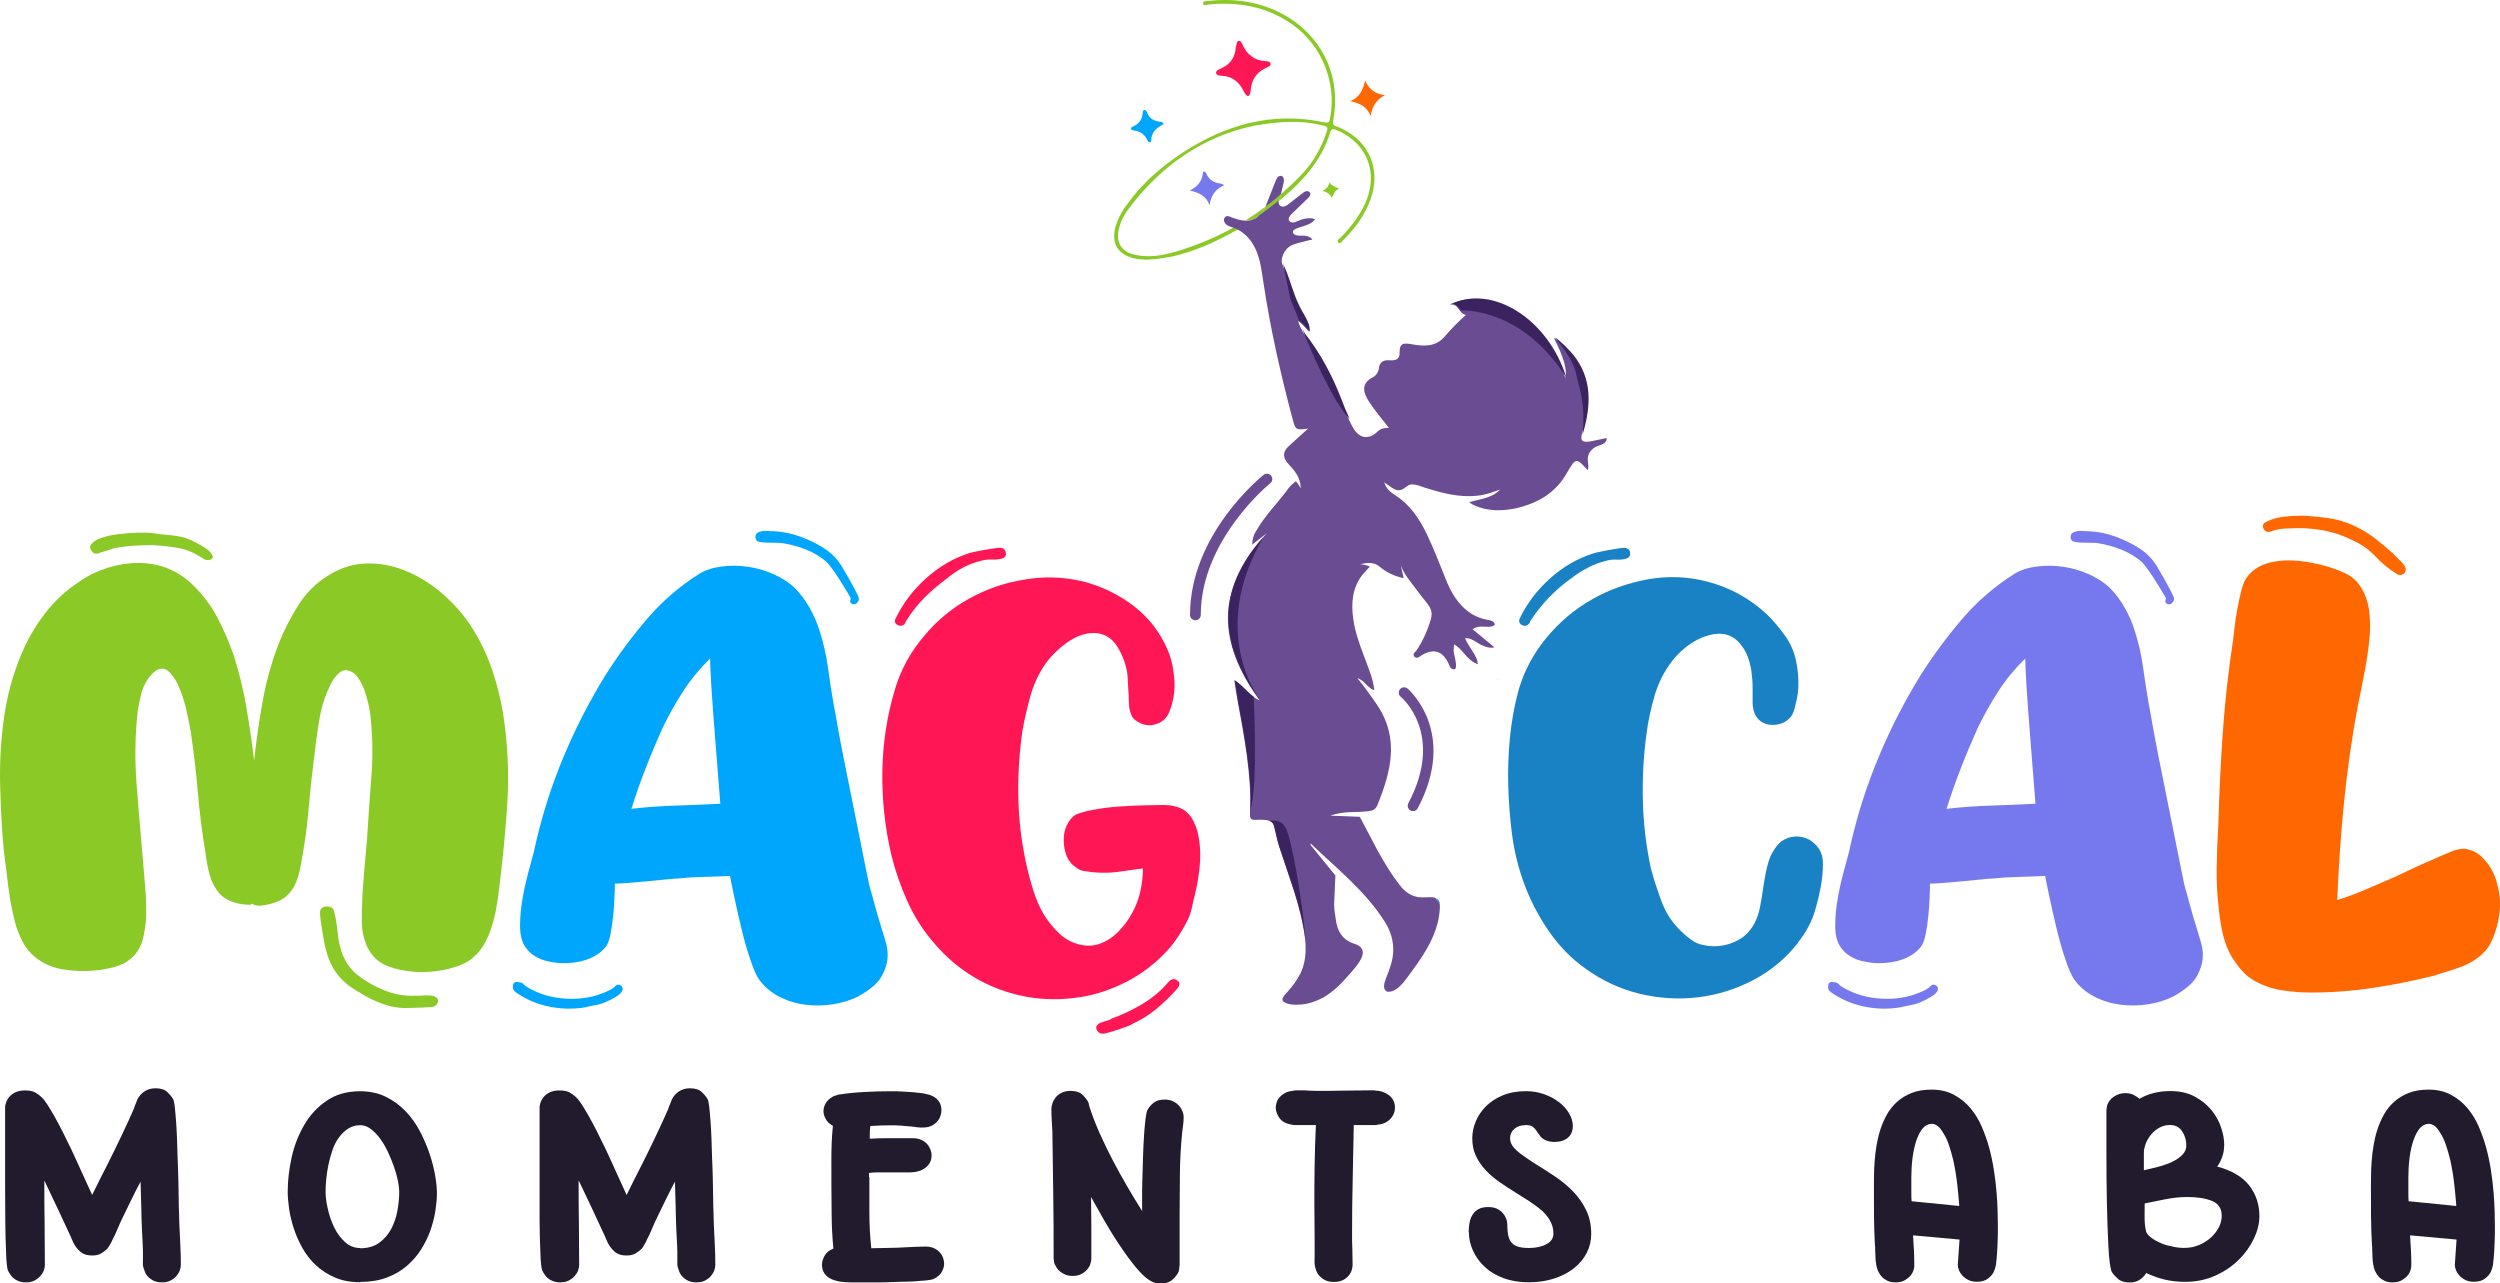 <?xml version="1.0" encoding="UTF-8"?>
<svg id="Layer_2" data-name="Layer 2" xmlns="http://www.w3.org/2000/svg" viewBox="0 0 279.11 143.29">
  <defs>
    <style>
      .cls-1 {
        fill: #221b2d;
      }

      .cls-2 {
        fill: #ff6700;
      }

      .cls-3 {
        fill: #6a4c93;
      }

      .cls-4 {
        fill: #3a235e;
      }

      .cls-5 {
        fill: #00a6fb;
      }

      .cls-6 {
        fill: #8ac926;
      }

      .cls-7 {
        fill: #008cf5;
      }

      .cls-8 {
        fill: #7678ed;
      }

      .cls-9 {
        fill: #1982c4;
      }

      .cls-10 {
        fill: #ff1654;
      }
    </style>
  </defs>
  <g id="Layer_1-2" data-name="Layer 1">
    <path class="cls-1" d="M4.95,131.84c0,1.57,0,3.14.03,4.71.02,1.57.03,3.14.03,4.71,0,.17-.04.36-.12.58s-.21.43-.38.62-.38.36-.65.5-.59.21-.96.21c-.31,0-.59-.05-.82-.14s-.42-.2-.57-.33-.27-.27-.37-.42c-.1-.15-.18-.29-.24-.42-.06-.11-.1-.34-.14-.69s-.07-.78-.08-1.29c-.02-.51-.04-1.07-.06-1.68-.02-.61-.03-1.22-.03-1.83,0-.65,0-1.28-.01-1.91s-.01-1.21-.01-1.75v-9.06c0-.2.05-.42.14-.65s.23-.44.4-.62.4-.34.68-.46c.28-.12.61-.18,1-.18.48,0,.85.07,1.12.22.27.15.51.32.73.53.18.17.4.44.65.83s.52.84.82,1.37c.29.53.6,1.1.91,1.72.31.62.62,1.24.92,1.87.44.94.87,1.87,1.27,2.77s.77,1.69,1.08,2.36c.55-1.13,1.11-2.25,1.68-3.35.56-1.11,1.11-2.24,1.65-3.38.22-.48.44-.96.67-1.43.22-.47.43-.95.64-1.43.04-.11.08-.23.12-.35s.1-.25.15-.37c.15-.48.42-.87.8-1.16.39-.3.84-.44,1.36-.44.59,0,1.03.14,1.33.43s.51.55.64.79c.07.13.13.41.18.83.05.42.09.94.14,1.54.05.6.08,1.27.11,2s.05,1.47.07,2.23c.04.78.06,1.54.08,2.3.02.76.03,1.46.04,2.12,0,.66.02,1.23.04,1.73s.03.87.03,1.11c.04.78.07,1.56.11,2.34s.06,1.57.06,2.34c0,.17-.04.36-.12.58s-.21.43-.37.62-.38.36-.65.5-.59.21-.96.21-.68-.06-.93-.18-.46-.27-.62-.44c-.17-.17-.29-.36-.37-.57-.08-.2-.14-.38-.18-.53-.04-.17-.05-.34-.04-.51s.01-.36.01-.54c0-.5,0-1-.03-1.51-.02-.51-.05-1.01-.08-1.51-.04-.92-.07-1.84-.08-2.74-.02-.91-.05-1.81-.08-2.72-.37.7-.73,1.41-1.08,2.13s-.7,1.44-1.05,2.16c-.07.15-.18.37-.3.68-.13.3-.27.62-.42.96-.09.17-.17.32-.24.47s-.13.3-.21.44c-.07.13-.14.25-.21.36-.06.11-.13.21-.21.3-.17.17-.38.33-.65.5s-.61.25-1.04.25c-.54,0-.97-.13-1.29-.4s-.6-.62-.82-1.07c-.04-.09-.08-.18-.12-.28-.05-.09-.09-.18-.12-.28-.48-1.05-.97-2.11-1.47-3.16s-1-2.11-1.5-3.16v.02Z"/>
    <path class="cls-1" d="M40.21,143.15c-1.07,0-2.01-.17-2.83-.53-.81-.35-1.52-.81-2.12-1.37-.6-.56-1.1-1.21-1.51-1.94-.41-.73-.73-1.47-.97-2.22s-.41-1.47-.51-2.18-.15-1.32-.15-1.86c0-1.24.15-2.52.44-3.84.29-1.32.77-2.53,1.41-3.63s1.48-2,2.51-2.7,2.27-1.05,3.73-1.05c1.07,0,2.03.21,2.87.62.84.42,1.58.96,2.22,1.63s1.17,1.43,1.61,2.27c.43.84.79,1.68,1.07,2.52.28.84.48,1.65.61,2.41.13.77.19,1.42.19,1.95,0,.57-.06,1.22-.17,1.94s-.3,1.45-.55,2.18c-.26.73-.61,1.44-1.04,2.13s-.97,1.31-1.61,1.86-1.39.98-2.25,1.3-1.84.48-2.95.48v.03ZM40.21,139.36c.85,0,1.55-.2,2.11-.6.55-.4,1-.9,1.33-1.51s.57-1.29.71-2.04.21-1.46.21-2.15c0-.33-.05-.75-.15-1.25s-.25-1.02-.44-1.57c-.19-.54-.42-1.09-.68-1.65-.26-.55-.55-1.05-.87-1.48-.32-.43-.67-.79-1.04-1.07-.37-.28-.76-.42-1.16-.42-.52,0-.97.13-1.37.39s-.74.6-1.04,1.01-.54.89-.72,1.43-.33,1.08-.44,1.62-.19,1.08-.24,1.61-.07.98-.07,1.37c0,.54.08,1.16.24,1.88s.39,1.41.71,2.07c.31.66.72,1.21,1.21,1.66s1.07.68,1.73.68l-.03.02Z"/>
    <path class="cls-1" d="M64.6,131.84c0,1.57,0,3.14.03,4.71.02,1.57.03,3.14.03,4.71,0,.17-.04.36-.12.58s-.21.43-.38.62-.38.36-.65.5-.59.21-.96.21c-.31,0-.59-.05-.82-.14-.23-.09-.42-.2-.57-.33-.15-.13-.27-.27-.37-.42-.1-.15-.18-.29-.24-.42-.06-.11-.1-.34-.14-.69s-.07-.78-.08-1.29c-.02-.51-.04-1.07-.06-1.68-.02-.61-.03-1.22-.03-1.83,0-.65,0-1.28,0-1.91s0-1.21,0-1.75v-9.06c0-.2.05-.42.14-.65s.23-.44.4-.62.4-.34.68-.46c.28-.12.61-.18,1-.18.48,0,.85.07,1.12.22.27.15.51.32.73.53.18.17.4.44.65.83s.52.84.82,1.37c.29.53.6,1.1.91,1.72s.62,1.24.92,1.87c.44.94.87,1.87,1.27,2.77s.77,1.69,1.08,2.36c.55-1.13,1.11-2.25,1.68-3.35.56-1.11,1.11-2.24,1.65-3.38.22-.48.44-.96.67-1.43.22-.47.43-.95.64-1.43.04-.11.08-.23.12-.35s.1-.25.15-.37c.15-.48.42-.87.8-1.16.39-.3.84-.44,1.36-.44.59,0,1.03.14,1.33.43s.51.55.64.79c.07.13.13.41.18.83.05.42.09.94.14,1.54.05.6.08,1.27.11,2s.05,1.47.07,2.23c.04.78.06,1.54.08,2.3.02.76.03,1.46.04,2.12,0,.66.02,1.23.04,1.73s.03.87.03,1.11c.04.78.07,1.56.11,2.34s.06,1.57.06,2.34c0,.17-.04.36-.12.58s-.21.43-.37.62-.38.36-.65.5-.59.21-.96.21-.68-.06-.93-.18-.46-.27-.62-.44c-.17-.17-.29-.36-.37-.57-.08-.2-.14-.38-.18-.53-.04-.17-.05-.34-.04-.51s0-.36,0-.54c0-.5,0-1-.03-1.51-.02-.51-.05-1.01-.08-1.51-.04-.92-.07-1.84-.08-2.74-.02-.91-.05-1.81-.08-2.72-.37.7-.73,1.41-1.08,2.13s-.7,1.44-1.05,2.16c-.07.15-.18.37-.3.68-.13.3-.27.62-.42.96-.09.17-.17.32-.24.47s-.13.3-.21.44c-.07.13-.14.25-.21.36-.06.11-.13.21-.21.3-.17.17-.38.33-.65.5s-.61.25-1.04.25c-.54,0-.97-.13-1.29-.4s-.6-.62-.82-1.07c-.04-.09-.08-.18-.12-.28-.05-.09-.09-.18-.12-.28-.48-1.05-.97-2.11-1.47-3.16s-1-2.11-1.5-3.16v.02Z"/>
    <path class="cls-1" d="M97.06,131.4c0,1.29,0,2.62,0,3.98,0,1.36.08,2.68.21,3.98.65-.02,1.29-.03,1.94-.04.65,0,1.29-.03,1.94-.07.37-.02.73-.04,1.08-.05.35-.02.71-.03,1.08-.03.39,0,.72.07.98.19.27.13.49.29.65.49.17.19.29.4.36.62s.11.43.11.61c0,.3-.09.6-.26.91-.18.31-.47.57-.87.78-.07.04-.14.06-.21.07-.07,0-.12.02-.15.04-.06.02-.12.03-.18.03s-.14,0-.24.03c-.13.02-.28.03-.44.04-.17,0-.35.02-.55.04-.39.04-.82.06-1.29.07-.47,0-.96.02-1.46.04s-.99.03-1.47.04c-.48,0-.93,0-1.36,0h-1.86c-.37,0-.75-.02-1.14-.07s-.74-.14-1.07-.28-.59-.34-.79-.61-.3-.61-.3-1.04c0-.29.1-.62.29-.97s.52-.62.98-.8c-.11-1.24-.18-2.47-.19-3.7-.02-1.23-.03-2.45-.03-3.67v-2.3c0-.68,0-1.36.03-2.02s.06-1.34.14-2.02c-.37-.2-.64-.46-.8-.76-.17-.3-.25-.6-.25-.87,0-.31.08-.61.25-.9s.43-.53.8-.73c.09-.06.19-.1.3-.12.11-.03.21-.06.3-.1.98-.15,1.95-.25,2.92-.3.97-.06,1.95-.08,2.95-.08.42,0,.84,0,1.25.03.41.02.82.05,1.25.08.2.02.39.04.57.06.17.02.35.04.51.06.17.04.34.07.51.11s.35.09.51.17c.7.33,1.05.88,1.05,1.63,0,.19-.04.39-.11.61s-.19.43-.36.62-.38.36-.65.49c-.27.13-.6.19-.98.19-.2,0-.41,0-.61-.03-.2-.02-.41-.05-.61-.08-.39-.04-.78-.07-1.17-.1s-.79-.04-1.19-.04c-.74,0-1.49.03-2.25.08-.04.24-.06.48-.07.71,0,.23,0,.47,0,.71.61-.04,1.22-.06,1.83-.06h2.97c.37,0,.69.07.96.19s.49.29.65.48c.17.19.29.4.37.62s.12.43.12.61c0,.57-.22,1.04-.67,1.39-.44.35-1.06.53-1.86.53h-3.53c-.31,0-.62.02-.93.06v.47l.04-.03Z"/>
    <path class="cls-1" d="M121.81,133.67c.02,1.15.03,2.29.03,3.42v3.45c0,.17-.04.36-.11.58s-.19.43-.36.62-.38.36-.65.5c-.27.14-.6.21-.98.21-.3,0-.55-.05-.78-.14-.22-.09-.42-.2-.58-.33-.17-.13-.3-.27-.4-.43-.1-.16-.18-.3-.24-.43-.04-.09-.06-.19-.07-.29,0-.1-.02-.2-.04-.29,0-2.38,0-4.75-.04-7.11s-.06-4.73-.1-7.11c-.02-.42-.04-.85-.07-1.26-.03-.42-.04-.84-.04-1.26,0-.17.04-.36.11-.6.07-.23.19-.45.36-.67.17-.21.39-.39.67-.53s.61-.21,1-.21c.59,0,1.04.14,1.33.43.3.29.51.56.64.82.06.11.08.21.08.3.02.02.03.06.03.11.31,1,.7,2,1.15,3.02s.94,2.02,1.46,3.02,1.06,1.98,1.62,2.94,1.12,1.88,1.68,2.77v-1.43c0-.64,0-1.35.03-2.13.02-.79.04-1.6.07-2.45.03-.85.06-1.64.11-2.37s.1-1.36.17-1.9c.07-.54.14-.88.24-1.03.13-.26.35-.51.65-.76.3-.25.72-.37,1.26-.37.37,0,.69.07.96.21s.49.3.65.5c.17.19.29.4.38.62.08.22.12.42.12.58,0,.31-.02.62-.06.91-.04.3-.07.59-.11.89-.15,1.5-.23,2.98-.25,4.46-.02,1.48-.03,2.97-.03,4.46,0,.92,0,1.84,0,2.76,0,.91,0,1.83,0,2.76v.24c0,.08,0,.17-.03.26,0,.2-.03.39-.08.55-.11.28-.33.57-.65.87-.32.31-.78.46-1.37.46-.42,0-.78-.08-1.05-.25-.28-.17-.49-.31-.64-.44-.48-.42-.99-.98-1.52-1.68-.54-.69-1.07-1.45-1.61-2.27s-1.05-1.67-1.55-2.54-.96-1.69-1.39-2.47l-.02.03Z"/>
    <path class="cls-1" d="M146.89,125.61c-.31,0-.62,0-.93,0-.3,0-.61,0-.93,0-.15,0-.29,0-.44,0-.15,0-.3-.03-.47-.07-.61-.11-1.04-.36-1.3-.75s-.39-.76-.39-1.11c0-.18.03-.38.1-.6.06-.21.18-.41.33-.58.16-.17.35-.33.58-.46s.51-.21.85-.25c.15-.04.3-.06.46-.06h.46c.31,0,.61,0,.9.03.29.02.59.03.9.03,1.02,0,2.03,0,3.05-.03,1.02-.02,2.03-.03,3.05-.03h.22c.07,0,.15,0,.22.03.55,0,1.06.17,1.51.51s.68.81.68,1.4c0,.18-.03.38-.1.58s-.18.4-.33.58-.35.34-.58.47c-.23.13-.51.21-.84.25-.15.04-.29.06-.42.06h-.42c-.26,0-.5,0-.73,0-.23,0-.47,0-.71,0h-.47c-.04,2.01-.08,4.03-.12,6.04-.05,2.01-.07,4.04-.07,6.07,0,.59,0,1.17.03,1.75.02.57.03,1.16.03,1.75,0,.18-.04.39-.11.61s-.19.43-.36.62c-.17.19-.38.36-.65.48-.27.13-.59.19-.96.19-.39,0-.71-.06-.97-.19s-.47-.29-.64-.47-.29-.38-.37-.6c-.08-.21-.13-.39-.15-.54-.04-.2-.05-.41-.04-.61,0-.2.01-.41.01-.61v-1.77l-.03-3.8c0-1.5,0-2.98.03-4.46s.06-2.97.14-4.46h-.02Z"/>
    <path class="cls-1" d="M163.97,137.53c0-.37.03-.72.1-1.05.06-.33.18-.63.35-.89s.39-.46.67-.61.64-.22,1.08-.22c.37,0,.69.07.96.19.27.13.49.29.65.49.17.19.29.4.38.62.08.22.12.42.12.58,0,.44.03.83.08,1.17.06.33.17.61.33.84.17.23.41.4.72.51s.74.17,1.28.17c.78,0,1.43-.14,1.95-.42.53-.28.79-.67.79-1.19,0-.42-.08-.81-.24-1.16s-.36-.67-.61-.96c-.25-.29-.54-.55-.86-.79-.32-.24-.64-.47-.96-.69-.26-.17-.53-.33-.8-.5-.28-.17-.55-.34-.83-.53-.57-.35-1.14-.72-1.7-1.11s-1.07-.82-1.52-1.29c-.45-.47-.82-1-1.11-1.59-.29-.59-.43-1.26-.43-2.02,0-.63.13-1.26.39-1.88.26-.63.64-1.19,1.14-1.69s1.12-.91,1.87-1.22,1.62-.47,2.62-.47c.68,0,1.34.11,1.97.33s1.18.51,1.66.87.86.78,1.15,1.26.43.97.43,1.47c0,.2-.04.41-.11.62-.07.21-.19.4-.36.57-.17.17-.38.3-.65.4-.27.1-.59.15-.96.15-.33,0-.65-.06-.96-.19-.3-.13-.55-.34-.73-.64-.05-.06-.1-.11-.14-.17-.04-.05-.07-.12-.11-.19-.15-.22-.3-.39-.46-.51s-.41-.18-.76-.18c-.54,0-.97.14-1.29.42s-.48.63-.48,1.05c0,.31.1.61.3.89.2.28.52.57.94.89.2.15.42.3.65.46.23.16.48.32.73.49.76.46,1.52.95,2.29,1.46.77.51,1.46,1.07,2.07,1.69.61.62,1.11,1.32,1.5,2.11s.58,1.69.58,2.7c0,.76-.17,1.46-.51,2.12-.34.66-.82,1.22-1.43,1.71-.61.48-1.34.86-2.2,1.14-.86.28-1.81.42-2.84.42s-2-.16-2.83-.47-1.53-.73-2.09-1.26-1-1.13-1.3-1.8-.46-1.36-.46-2.06l-.02-.04Z"/>
    <path class="cls-1" d="M213.58,137.94c.04.55.07,1.11.1,1.68.03.56.04,1.13.04,1.7,0,.17-.04.36-.12.58s-.21.43-.39.61c-.18.18-.39.34-.65.47-.26.13-.57.19-.94.19s-.65-.06-.9-.18-.45-.26-.61-.43c-.16-.17-.28-.34-.37-.53-.09-.18-.16-.34-.19-.47-.11-.44-.17-.9-.17-1.36-.02-.2-.03-.42-.03-.64s0-.43-.03-.64c-.06-1.05-.09-2.11-.1-3.16,0-1.05-.01-2.11-.01-3.16,0-.37,0-.81.01-1.32,0-.51.03-1.05.07-1.62.04-.57.11-1.16.21-1.76.1-.6.24-1.2.43-1.79.18-.57.43-1.13.72-1.66.3-.54.67-1.01,1.14-1.43.46-.42,1.01-.75,1.64-1s1.37-.37,2.22-.37c.94,0,1.77.19,2.48.57.71.38,1.33.87,1.84,1.48.52.61.94,1.3,1.28,2.08.33.78.61,1.56.83,2.36.22.83.4,1.67.53,2.52s.23,1.66.29,2.44.11,1.49.12,2.13c.02.65.03,1.18.03,1.61,0,.63,0,1.25-.03,1.87-.02.62-.06,1.23-.11,1.84-.02.09-.03.2-.04.32,0,.12-.02.25-.04.37-.05.28-.14.54-.25.78-.13.26-.34.5-.64.73-.3.23-.71.35-1.25.35-.35,0-.66-.06-.92-.19s-.48-.29-.65-.47-.31-.38-.4-.6c-.09-.21-.14-.41-.14-.6v-.08l.19-2.77-5.18-.47v.02ZM218.74,134.62c-.04-.57-.11-1.33-.21-2.26s-.25-1.88-.46-2.84c-.15-.59-.3-1.14-.47-1.65s-.37-.95-.61-1.32c-.24-.42-.47-.71-.69-.86s-.43-.22-.61-.22c-.44,0-.83.22-1.16.67-.18.26-.34.55-.47.89-.13.33-.24.69-.33,1.08s-.16.78-.21,1.18-.08.78-.1,1.14c-.02.36-.03.69-.03,1v1.71c0,.33,0,.66.03.97l5.32.53v-.02Z"/>
    <path class="cls-1" d="M239.61,142.13c-.15.26-.37.5-.68.72s-.7.33-1.18.33c-.55,0-.98-.13-1.29-.4-.3-.27-.53-.52-.68-.76-.09-.18-.17-.53-.24-1.04-.06-.51-.12-1.11-.15-1.82-.04-.7-.07-1.48-.1-2.34s-.05-1.72-.07-2.59c-.02-.91-.03-1.8-.04-2.69s-.01-1.71-.01-2.48v-5.14c.02-.09.03-.18.04-.26,0-.08.02-.17.04-.26.15-.43.42-.76.8-1,.39-.24.79-.36,1.22-.36.35,0,.66.06.92.19s.48.28.67.44c1-.57,2.14-.86,3.44-.86,1.05,0,1.96.2,2.72.61s1.38.91,1.87,1.51c.49.6.85,1.25,1.08,1.94.23.69.35,1.33.35,1.93,0,.89-.26,1.7-.78,2.44,1.64.44,2.84,1.16,3.59,2.13.75.98,1.12,2.12,1.12,3.41,0,.79-.2,1.63-.61,2.49-.41.87-.97,1.66-1.7,2.38s-1.6,1.31-2.62,1.77-2.14.69-3.38.69c-.81,0-1.58-.09-2.29-.26-.71-.17-1.39-.42-2.04-.73h0ZM239.36,130.65c.17-.04.34-.08.51-.12.18-.05.35-.09.51-.12.31-.07.68-.17,1.11-.3.42-.13.83-.29,1.22-.5.39-.2.72-.45.98-.73.27-.29.4-.61.4-.98,0-.59-.15-1.12-.46-1.59-.3-.47-.76-.71-1.37-.71-.42,0-.81.1-1.16.29-.35.19-.66.44-.92.75s-.46.64-.61,1.01-.22.74-.22,1.11v1.91-.02ZM239.44,134.37c0,.5,0,1.01-.01,1.52,0,.52.04,1.03.15,1.52.04.19.14.37.32.54s.4.34.67.5c.27.16.56.29.87.42.31.12.63.21.94.26.26.07.51.12.76.15s.5.04.76.04c.57,0,1.11-.11,1.61-.32s.94-.49,1.32-.83.67-.73.89-1.15.32-.86.32-1.3c0-.79-.36-1.34-1.07-1.64-.71-.29-1.63-.44-2.76-.44-.43,0-.86.02-1.29.07-.43.05-.87.12-1.32.21-.37.07-.73.15-1.08.22-.35.07-.71.15-1.08.22h0Z"/>
    <path class="cls-1" d="M269.07,137.94c.04.55.07,1.11.1,1.68.03.56.04,1.13.04,1.7,0,.17-.04.36-.12.58s-.21.43-.39.61c-.18.18-.39.34-.65.47-.26.13-.57.19-.94.19s-.65-.06-.9-.18-.45-.26-.61-.43c-.16-.17-.28-.34-.37-.53-.09-.18-.16-.34-.19-.47-.11-.44-.17-.9-.17-1.36-.02-.2-.03-.42-.03-.64s0-.43-.03-.64c-.06-1.05-.09-2.11-.1-3.16,0-1.05-.01-2.11-.01-3.16,0-.37,0-.81.01-1.32,0-.51.03-1.05.07-1.62.04-.57.11-1.16.21-1.76.1-.6.24-1.2.43-1.79.18-.57.43-1.13.72-1.66.3-.54.67-1.01,1.14-1.43.46-.42,1.01-.75,1.64-1s1.37-.37,2.22-.37c.94,0,1.77.19,2.48.57.71.38,1.33.87,1.84,1.48.52.61.94,1.3,1.28,2.08.33.78.61,1.56.83,2.36.22.83.4,1.67.53,2.52s.23,1.66.29,2.44.11,1.49.12,2.13c.02.65.03,1.18.03,1.61,0,.63,0,1.25-.03,1.87-.02.62-.06,1.23-.11,1.84-.02.09-.03.2-.04.32,0,.12-.02.25-.04.37-.05.28-.14.54-.25.78-.13.26-.34.5-.64.73-.3.23-.71.35-1.25.35-.35,0-.66-.06-.92-.19s-.48-.29-.65-.47-.31-.38-.4-.6c-.09-.21-.14-.41-.14-.6v-.08l.19-2.77-5.18-.47v.02ZM274.23,134.62c-.04-.57-.11-1.33-.21-2.26s-.25-1.88-.46-2.84c-.15-.59-.3-1.14-.47-1.65s-.37-.95-.61-1.32c-.24-.42-.47-.71-.69-.86s-.43-.22-.61-.22c-.44,0-.83.22-1.16.67-.18.26-.34.55-.47.89-.13.33-.24.69-.33,1.08s-.16.78-.21,1.18-.08.78-.1,1.14c-.02.36-.03.69-.03,1v1.71c0,.33,0,.66.03.97l5.32.53v-.02Z"/>
    <path d="M160.27,100.29h0c.07.03.13.06.19.1-.05-.04-.12-.07-.19-.1Z"/>
    <path class="cls-7" d="M160.46,100.38s-.12-.07-.19-.1c.15.22.31.43.49.63-.04-.25-.14-.42-.3-.54h0Z"/>
    <path d="M167.29,75.87s-.12.02-.2.03h-.01c.06-.01.14-.02.22-.04h0Z"/>
    <path class="cls-6" d="M139.94,24.51c.25-.17.51-.34.76-.52.09-.09.16-.19.23-.3.13-.19.23-.38.32-.59-.71.53-1.43,1.03-2.18,1.5.3.02.59,0,.87-.09Z"/>
    <path class="cls-6" d="M125.8,22.84c-.52.72-.96,1.49-1.22,2.34-.61,1.99.24,3.35,2.28,3.71,1.14.2,2.25.06,3.91-.23,2.53-.57,5.03-1.65,7.46-3.08-.12-.06-.24-.11-.37-.16-.04-.01-.07-.02-.11-.04-2.04,1.14-4.22,2.05-6.54,2.73-1.52.44-3.09.7-4.68.29-1.33-.35-1.92-1.32-1.65-2.67.16-.81.5-1.56.98-2.22,3.75-5.14,8.73-8.37,14.22-9.49,2.96-.5,5.17-.58,7.39-.07.82.19.84.22.55,1.03-.58,1.65-1.43,3.14-2.62,4.41-.76.82-1.57,1.57-2.39,2.28-.04.16-.07.32-.11.48-.02.07-.03.15-.04.22,1.84-1.49,3.49-3.16,4.66-5.26.41-.73.73-1.51.98-2.31.13-.41.31-.46.69-.29,3.65,1.53,4.88,5.16,2.96,8.73-.66,1.23-1.51,2.32-2.49,3.3-.15.15-.47.3-.25.53.23.23.39-.1.53-.24,1.35-1.34,2.47-2.83,3.1-4.65,1.14-3.22-.15-6.35-3.21-7.8-.21-.1-.41-.21-.62-.27-.35-.1-.44-.27-.37-.65,1.23-6.45-2.87-11.75-8.94-13.12-1.65-.37-3.31-.43-4.98-.23-.22.02-.63-.04-.6.27.04.36.41.15.62.12,3.36-.32,6.52.24,9.34,2.23,3.31,2.32,5.01,6.59,4.2,10.53-.08.4-.19.49-.62.4-5.77-1.23-11,.23-15.84,3.39-2.39,1.57-4.54,3.44-6.22,5.81v-.02Z"/>
    <path class="cls-6" d="M143,21.67c-.19.17-.38.34-.57.5-.19.17-.39.33-.6.48h0c-.19.16-.39.3-.58.45-.09.2-.19.4-.32.59-.07.11-.15.2-.23.3.29-.2.57-.4.85-.61.32-.23.63-.47.94-.71.08-.07.17-.13.25-.2.04-.03.08-.06.12-.1,0-.08.02-.15.04-.22.04-.16.07-.32.11-.48h0Z"/>
    <path class="cls-10" d="M138.91,10.26c.09.18.17.44.48.46.04-.06.11-.12.14-.2.04-.1.08-.22.09-.33.07-1.26.66-2.16,1.83-2.66.17-.07.43-.17.4-.4-.03-.29-.34-.29-.54-.3-1.28-.07-2.1-.75-2.62-1.89-.07-.16-.15-.43-.42-.37-.25.06-.18.33-.25.51-.02.06-.04.13-.05.2-.08,1.14-.63,1.93-1.69,2.38-.21.09-.54.22-.51.48.04.32.42.3.66.32,1.21.07,1.96.75,2.46,1.8h.02Z"/>
    <path class="cls-2" d="M153.03,12.97c.15-1.1.63-1.85,1.6-2.35-1.08-.11-1.77-.64-2.23-1.62-.21,1.03-.61,1.86-1.65,2.3,1.05.2,1.87.6,2.29,1.68h-.01Z"/>
    <path class="cls-5" d="M126.56,14.57c.74.05,1.24.44,1.55,1.1.04.09.14.2.23.22.13.03.19-.11.19-.22,0-.93.62-1.43,1.4-1.81-.15-.26-.29-.26-.42-.27-.67-.08-1.19-.35-1.45-1.02-.05-.13-.12-.33-.32-.28-.15.04-.17.21-.17.34-.04.73-.43,1.2-1.07,1.5-.12.05-.28.12-.21.29.03.08.18.14.28.15h0Z"/>
    <path class="cls-6" d="M148.44,20.35c-.11.43-.34.73-.8.97.5.12.83.31,1.06.77.21-.42.3-.84.83-1.03-.49-.18-.86-.32-1.1-.71h.01Z"/>
    <path class="cls-8" d="M134.68,19.38c-.09-.2-.35-.39-.39-.05-.11.92-.58,1.53-1.47,1.93,1,.24,1.84.58,2.22,1.65.15-1.05.63-1.8,1.64-2.23-.21-.11-.29-.18-.37-.18-.75-.07-1.31-.4-1.63-1.11h0Z"/>
    <path d="M145.05,35.83s0,.02.02.04h0l-.02-.03v-.07s0,.02.02.05h-.01Z"/>
    <path class="cls-3" d="M141.84,22.66c.2-.15.4-.31.6-.48.19-.16.38-.34.57-.5.09-.4.18-.8.28-1.2.03-.16.07-.32.05-.47,0-.04-.02-.07-.03-.1-.04-.12-.12-.23-.25-.27h-.04c-.13-.03-.28.05-.38.15-.08.08-.13.19-.17.29h0s-.04.07-.05.11c-.07.19-.15.38-.22.56-.23.59-.46,1.18-.7,1.76-.08.2-.15.4-.24.59.19-.15.39-.29.58-.44h0Z"/>
    <path class="cls-3" d="M179.44,48.87c-.06.01-.07.24-.09.28-.15.5-.9.55-1.27.78-.28.17-.51.39-.66.68-.13.25-.18.53-.15.81.02.28.09.58.05.87-.01.02-.05.19-.07.19-.19-.2-.38-.41-.58-.61-.18-.17-.39-.41-.65-.4-.18,0-.31.15-.42.27-.25.33-.46.68-.66,1.05-.21.37-.44.71-.7,1.05-.46.57-1.01,1.08-1.61,1.5-.61.41-1.28.74-1.97.99-.88.33-1.79.54-2.72.61s-1.88,0-2.77-.3c-.33-.11-.69-.25-.98-.45-.06-.04-.1-.1-.16-.13.02,0,.1-.03.11-.03.05-.01.1-.03.15-.04.84-.22,1.73-.35,2.5-.79.2-.11.38-.25.55-.41.04-.02.1-.13.15-.14-.46.14-.89.33-1.35.45-.45.13-.92.22-1.39.26-.93.08-1.88.01-2.8-.16-.94-.17-1.87-.44-2.79-.73-.48-.15-.97-.37-1.47-.39-.21,0-.38.04-.54.16-.31.22-.67.54-1.07.49-.27-.02-.48-.15-.7-.29-.28-.19-.56-.39-.84-.59.18.68.68,1.08,1.17,1.4,1.68,1.06,2.74,2.63,3.57,4.35.86,1.79,1.55,3.66,2.31,5.5.65,1.52,1.65,2.96,3.18,3.69.27.13.55.22.84.31.28.08.58.1.85.19.24.07.39.21.44.45-.67.57-1.5-.15-2.49.51.87.71,1.59,1.33,2.46,2.04-.05-.04-.22.01-.27.02-.5.03-.99-.18-1.42-.41-.42-.23-.82-.58-1.32-.64-.02,0-.28,0-.3-.02.21.54.55,1,.85,1.48.16.24.31.5.42.77.05.12.09.24.12.37,0,.04.03.29.07.3-1.25-.4-1.64-1.64-2.68-2.22,0,0-.05.54-.05.59-.01.38.12.75.19,1.11.04.21.19.99-.09,1.09h-.05c-.16-.01-.31-.08-.42-.21-.08-.13-.12-.28-.19-.42-.67-1.44-1.67-1.75-3.02-.94-.19.12-.39.32-.62.26-.18-.05-.32-.23-.26-.41.05-.17.23-.27.32-.41.42-.62.78-1.29,1.07-1.99.15-.34.27-.69.39-1.04.11-.35.24-.7.22-1.07-.02-.49-.3-.91-.61-1.28-.43-.51-.82-1.05-1.22-1.58-.38-.5-.78-.99-1.12-1.53-.2-.31-.37-.65-.49-.99l.32,1.42s-.64-.08-1.47-.49c-.34-.16-.71-.38-1.07-.67-.11-.09-.21-.17-.3-.24h-.01c-.51-.35-1.22-.37-2.02-.13.44-.04,1.1.24,1.1.24l-.82.9c-1.16,1.47-1.29,3.22-1.03,5,.19,1.4.68,2.72,1.17,4.04.41,1.14,1.05,2.55,1.18,3.87-.81-.27-1.08-1.09-1.9-1.36.78.97,1.62,2.12,2.26,3.08,2.46,3.71,1.47,7.44-.04,11.15-.25.62-.82.61-1.37.67-.59.06-1.19.04-1.83.08-.64.04-1.31.12-2.05.38l3.3.13,2.02,3.82c.73,1.31,1.5,2.6,2.42,3.78.74.97,1.62,1.5,2.89,1.39.17,0,.32-.02.45-.02.27,0,.48.02.65.08.15.22.31.43.49.64.04.25.03.59-.02,1.02-.19,1.73-.93,3.29-1.85,4.74h.01s-.01.02-.05.07c-.09.14-.29.43-.54.81-.17.25-.17.26-.02.02-.25.37-.57.81-.9,1.26h0c-.22.3-.44.59-.67.87-.15.18-.31.35-.47.49-.01,0-.02.03-.04.04-.04.02-.07.05-.1.08-.01,0-.03.02-.04.04-.12.08-.23.16-.36.22-.01,0-.02,0-.05.02-.01,0-.03.02-.05.04-.05.02-.12.04-.17.07h-.04c-.11.04-.22.06-.33.05h-.06s-.05,0-.07,0c-.03,0-.05-.02-.07-.04-.01,0-.02,0-.04,0-.04-.03-.09-.06-.12-.11-.12-.12-.16-.29-.16-.47,0-.3.13-.64.22-.88.41-1.01.78-1.99.81-3.09.02-1.13-.31-2.22-.91-3.17-2.17-3.46-5.34-5.94-8.32-8.8v.18l2.77,3.4-.11,2.54s-.01.1-.01.15l-.02.53v.07c0,.53.11,1.06.18,1.59.16,1.31.71,2.3,2.06,2.74,1.14.36,1.16,1.1.59,2-.44.69-1.01,1.28-1.55,1.89-.11.12-.22.25-.35.38-.17.19-.35.36-.54.53h0c-.07.07-.13.13-.21.19-.04.03-.07.07-.12.1-.07.06-.13.11-.2.17-.07.05-.13.09-.19.14-.05.04-.12.09-.18.14-.07.05-.16.11-.24.17-.05.03-.1.07-.14.1-.14.08-.27.17-.41.25h-.02c-.73.38-1.63.71-2.57.74-.58.04-1.22,0-1.67-.27-.24-.14-.26-.31-.16-.52.02,0,.03-.03.04-.06.12-.22.33-.42.5-.61h0c.54-.6,1.02-1.26,1.39-1.97.04-.09.09-.19.14-.3.49-1.16.54-2.42.4-3.66-.31-2.54-1.11-4.98-1.93-7.39-.32-.96-.64-1.91-.96-2.86-.27-.78-.38-1.6-.61-2.39-.08-.25-.25-.4-.47-.48-.14-.06-.29-.09-.45-.11-.81-.08-1.31.08-1.56-.09h0c-.15-.1-.19-.32-.16-.77,0-.1,0-.21,0-.32,0-.07,0-.08,0,0,.18-3.71-.7-8.41-1.36-11.95-.13-.71-.24-1.45-.4-2.47.32.23.58.45.81.66.48.44.81.84,1.31,1.19.21.15.44.28.71.41-.08-.11-.16-.22-.23-.33-2.16-3.04-3.31-5.98-3.31-8.89s1.24-5.98,3.9-8.97h0c.14-.15.28-.31.43-.47l-1.62,1.26c0-.54.2-1.09.2-1.09l.22-.41.02-.02c.98-1.74,2.41-3.11,3.56-4.69.04-.05.07-.09.1-.14.02-.01.03-.03.04-.04h0s.03-.04.04-.06c.33-.37.7-.62.7-.62.27.27.55.79.55.81-.04-1.33-.76-2.05-1.41-2.77-.6-.66-.64-1.3,0-1.9.71-.67,1.45-1.31,2.22-2.02-1.38.18-1.4.18-1.75-1.15-1.34-5.04-2.48-10.11-3.25-15.26-.22-1.42-.38-2.89-1.13-4.14-.42-.71-1.03-1.33-1.77-1.69-.12-.06-.24-.12-.37-.16-.04-.01-.07-.02-.11-.04-.2-.07-.39-.12-.58-.22-.21-.12-.39-.31-.43-.56-.04-.24.15-.51.39-.51.11,0,.21.05.31.08.44.2.9.33,1.38.41.08.01.16.02.25.02.3.02.6,0,.87-.1h0c.3-.1.54-.29.75-.52.28-.2.57-.4.85-.61.31-.23.62-.47.93-.71.08-.07.17-.13.25-.2.04-.03.08-.06.12-.09-.02.19,0,.38.11.51.13.16.37.18.56.13.19-.06.36-.19.51-.31.48-.38.96-.76,1.45-1.13.13-.11.28-.22.45-.25.17-.04.38.03.44.19.09.21-.08.43-.25.59-.61.58-1.2,1.16-1.8,1.74-.21.21-.44.5-.3.76.08.15.27.21.44.21s.33-.08.48-.15c.63-.27,1.34-.45,1.98-.22-.23.35-.63.55-1.01.68-.39.15-.81.23-1.17.41-.12.05-.24.13-.28.25-.04.13.03.27.14.35.1.08.24.11.37.13.3.04.61,0,.91.04.3.05.61.18.74.45-.04-.08-1.12.23-1.23.26-.65.16-1.25.28-1.7.83-.28.34-.47.78-.49,1.22,0,.11,0,.21.04.31v.05c.07.18.15.34.22.51.59,1.37.93,2.87,1.6,4.21.28.59.65,1.13.92,1.72.09.19.17.41.21.62.03.19.01.39.1.58-.4-.44-.79-.92-1.26-1.28,0,0,0,.02.02.05v.04c.05.21.16.48.29.74,0,.01,0,.02.02.04.14.29.3.55.41.7,1.67,2.16,2.95,4.55,3.94,7.1.3.8.62,1.59.99,2.37h0c.13.29.28.58.43.85.7,1.26,1.74,1.45,2.77.48.39-.38.69-.38,1.26-.42-.74-.96-1.54-1.88-2.2-2.89-.62-.97-1-2.01.4-2.75.38-.19.62-.56.68-.97.08-.75.51-.98,1.21-.93.59.05,1.14-.06,1.11-.84-.04-1.06.45-1.12,1.36-.95,1.3.24,2.69.31,3.65-.84.73-.85,1.51-1.65,2.39-2.43-.3-.05-.49-.24-.65-.45-.3-.38-.51-.84-1.16-.69,4.69-2.29,10.93,1.7,12.91,8.19.33-1.3-.74-3.4-1.28-4.49.54.27,1.72,1.52,2.04,1.91,2.14,2.64,2,5.62,1.14,8.64-.04.12-.08.27-.1.42h0c-.02.15-.02.3.05.42.1.19.34.21.53.21.37-.01.73-.1,1.09-.18.37-.08.73-.15,1.1-.23h.09Z"/>
    <path class="cls-4" d="M140.55,77.95l-.1-.1c-2.16-3.04-3.31-5.98-3.31-8.89s1.24-5.98,3.9-8.97c-6.16,10.49-.49,17.96-.49,17.96h0Z"/>
    <path class="cls-4" d="M174.87,42.16c-5.04-7.94-11.75-7.5-11.75-7.5-.3-.38-.51-.84-1.16-.69,4.69-2.29,10.93,1.7,12.91,8.19Z"/>
    <path class="cls-4" d="M146.29,37.05c-.4-.44-.79-.92-1.26-1.28l-.99-2.45-.79-3.91c.05.18.13.34.21.51.59,1.37.93,2.87,1.6,4.21.28.59.65,1.13.92,1.72.09.19.17.41.21.62.03.19.01.39.1.58h0Z"/>
    <path class="cls-4" d="M150.7,46.8c-2.06-2.17-4.47-7.96-5.34-10.16.14.29.3.55.41.7,1.67,2.16,2.95,4.55,3.94,7.1.3.8.62,1.59.99,2.37h0Z"/>
    <path class="cls-4" d="M176.77,48.23c-.04.12-.08.27-.1.42h0c.38-3.85-.38-5.21-.71-6.93-.32-1.67-2.25-3.9-2.37-4.04.54.27,1.72,1.52,2.04,1.91,2.14,2.64,2,5.62,1.14,8.64h0Z"/>
    <path class="cls-4" d="M139.61,90.35c.18-3.71-.7-8.41-1.36-11.95-.13-.71-.24-1.45-.4-2.47.32.23.58.45.81.66.48.44.81.84,1.31,1.19.09,1.97.41,10.16-.36,12.58h0Z"/>
    <path class="cls-4" d="M145.73,104.78c-.31-2.54-1.11-4.98-1.93-7.39-.32-.96-.64-1.91-.96-2.86-.27-.78-.38-1.6-.61-2.39-.08-.25-.25-.4-.47-.48,0,0,1.22-.38,1.82.84.61,1.21,1.88,8.25,2.15,12.3v-.02Z"/>
    <path class="cls-6" d="M52.79,106.95c-.52.43-1.21.77-2.07,1.04-.86.26-1.75.43-2.68.5s-1.85.04-2.75-.11c-.91-.14-1.67-.36-2.29-.64-1-.48-1.71-1.26-2.14-2.36-.29-.71-.44-1.48-.46-2.29s0-1.62.04-2.43c0-.24.02-.73.07-1.46.05-.74.11-1.51.18-2.32.07-.81.14-1.57.21-2.29.07-.71.11-1.19.11-1.43.14-2.24.3-4.44.46-6.61.17-2.17.13-4.37-.11-6.61-.05-.43-.13-.9-.25-1.43-.12-.52-.28-1.04-.46-1.54-.19-.5-.43-.95-.71-1.36-.29-.4-.64-.65-1.07-.75-.38-.1-.74.01-1.07.32s-.6.66-.79,1.04c-.62,1.19-1.05,2.44-1.29,3.75-.24,1.31-.43,2.63-.57,3.96-.29,2.19-.52,4.37-.71,6.54s-.5,4.32-.93,6.47c-.1.52-.25,1.05-.46,1.57-.21.53-.51.98-.89,1.36s-.79.64-1.21.79c-.33.14-.8.28-1.39.39-.6.12-1.04.08-1.32-.11-.05-.05-.11-.05-.18,0-.07.05-.13.07-.18.07-.62,0-1.23-.1-1.82-.29-.6-.19-1.11-.5-1.54-.93-.52-.62-.89-1.32-1.11-2.11-.21-.79-.37-1.58-.46-2.39-.38-2.29-.67-4.55-.86-6.79-.19-2.24-.45-4.5-.79-6.79-.14-.81-.31-1.63-.5-2.47-.19-.83-.45-1.65-.79-2.46-.24-.62-.58-1.18-1.04-1.68-.45-.5-.96-.58-1.54-.25-.43.33-.76.69-1,1.07-.33.52-.57,1.1-.71,1.71-.14.62-.26,1.24-.36,1.86-.29,2.71-.32,5.42-.11,8.11.21,2.69.44,5.39.68,8.11.1,1.14.19,2.3.29,3.46.1,1.17.12,2.35.07,3.54-.05.67-.16,1.36-.32,2.07-.17.71-.49,1.33-.96,1.86-.57.62-1.29,1.05-2.14,1.29-.86.24-1.69.38-2.5.43-1.1.1-2.22.05-3.36-.14s-2.14-.62-3-1.29c-.62-.48-1.12-1.08-1.5-1.82s-.67-1.49-.86-2.25c-.24-.95-.43-1.88-.57-2.79-.14-.9-.26-1.83-.36-2.79-.24-1.67-.41-3.3-.5-4.89-.1-1.59-.17-3.23-.21-4.89-.05-2.43.09-4.87.43-7.32.33-2.45.98-4.82,1.93-7.11.67-1.62,1.55-3.14,2.64-4.57,1.1-1.43,2.38-2.62,3.86-3.57.95-.67,2-1.18,3.14-1.54s2.29-.54,3.43-.54c2.43,0,4.5.86,6.21,2.57,1.1,1.1,1.99,2.31,2.68,3.64.69,1.33,1.27,2.69,1.75,4.07.62,1.95,1.1,3.91,1.43,5.86.33,1.95.62,3.93.86,5.93.24-2.24.56-4.46.96-6.68.4-2.22,1.01-4.37,1.82-6.47.57-1.43,1.29-2.82,2.14-4.18.86-1.36,1.93-2.44,3.21-3.25,1.38-.9,2.82-1.38,4.32-1.43s2.96.21,4.39.79c1.43.57,2.77,1.39,4.04,2.46,1.26,1.07,2.35,2.28,3.25,3.61,1.1,1.67,1.95,3.47,2.57,5.39.62,1.93,1.05,3.89,1.29,5.89.38,3,.46,6.03.25,9.07-.21,3.05-.51,6.1-.89,9.14-.1.81-.21,1.6-.36,2.36-.14.76-.36,1.55-.64,2.36-.19.53-.44,1.05-.75,1.57s-.7.98-1.18,1.36v.04ZM23.36,62.51c-.24.05-.44.01-.61-.11s-.35-.23-.54-.32c-.76-.48-1.58-.79-2.47-.93-.88-.14-1.77-.24-2.68-.29-.71,0-1.44.02-2.18.07s-1.46.14-2.18.29c-.1.05-.39.14-.89.29-.5.14-.8.24-.89.29-.33.05-.58-.07-.75-.36s-.13-.55.11-.79c.29-.29.71-.51,1.29-.68.57-.17,1.19-.29,1.86-.36s1.32-.12,1.96-.14,1.18-.01,1.61.04c.57.1,1.15.17,1.75.21.59.05,1.2.14,1.82.29.43.14.85.32,1.25.54.4.21.8.44,1.18.68.29.19.51.43.68.71.17.29.06.48-.32.57ZM48.44,112.38c-.19.05-.64.08-1.36.11-.71.02-1.19.04-1.43.04-.95.05-1.91-.09-2.86-.43-.95-.33-1.83-.76-2.64-1.29-1.05-.57-1.87-1.24-2.46-2-.6-.76-1.04-1.71-1.32-2.86-.05-.14-.11-.4-.18-.79-.07-.38-.14-.79-.21-1.21s-.13-.83-.18-1.21c-.05-.38-.07-.67-.07-.86,0-.43.24-.65.71-.68.48-.02.76.16.86.54.19.76.32,1.54.39,2.32.07.79.23,1.54.46,2.25.38,1.05.95,1.88,1.71,2.5.9.71,1.92,1.3,3.04,1.75s2.25.65,3.39.61c.24,0,.64,0,1.21-.04.57-.02.95.04,1.14.18.24.14.32.33.25.57s-.23.41-.46.5h0Z"/>
    <path class="cls-5" d="M65.41,112.45c-1.38.24-2.75.21-4.11-.07s-2.58-.81-3.68-1.57c-.29-.19-.41-.45-.36-.79.05-.33.26-.45.64-.36.24,0,.42.07.54.21s.27.26.46.36c1.05.62,2.19,1.01,3.43,1.18,1.24.17,2.43.13,3.57-.11.33-.05.83-.2,1.5-.46.67-.26,1.1-.51,1.29-.75.19-.19.39-.21.61-.07s.27.33.18.57c-.1.24-.35.48-.75.71-.41.24-.73.41-.96.5-.38.19-.77.32-1.18.39-.41.07-.8.16-1.18.25h0ZM95.85,111.23c-.86.43-1.81.73-2.86.89-1.05.17-2.1.18-3.14.04-1.05-.14-2.02-.45-2.93-.93-.9-.48-1.64-1.12-2.21-1.93-.29-.43-.61-1.17-.96-2.22-.36-1.05-.68-2.17-.96-3.36-.29-1.19-.55-2.35-.79-3.47-.24-1.12-.41-1.94-.5-2.46-.95.05-1.93.08-2.93.11-1,.02-1.98.08-2.93.18-.24,0-.69.04-1.36.11s-1.38.14-2.14.21-1.48.13-2.14.18c-.67.05-1.12.07-1.36.07,0,.33,0,.83-.04,1.5-.02.67-.07,1.36-.14,2.07-.07.71-.17,1.38-.29,2s-.28,1.07-.46,1.36c-.33.48-.79.87-1.36,1.18s-1.2.53-1.89.64c-.69.12-1.37.16-2.04.11s-1.29-.17-1.86-.36c-.38-.14-.73-.32-1.04-.54-.31-.21-.58-.49-.82-.82-.43-.57-.64-1.38-.64-2.43s.11-2.14.32-3.29c.21-1.14.48-2.26.79-3.36s.54-2,.68-2.71c.76-3.29,1.8-6.49,3.11-9.61,1.31-3.12,2.85-6.11,4.61-8.97,1.38-2.19,2.93-4.29,4.64-6.29s3.67-3.69,5.86-5.07c.71-.43,1.56-.7,2.54-.82s1.95-.11,2.93.04c.98.14,1.92.42,2.82.82.9.41,1.67.89,2.29,1.46.67.67,1.24,1.42,1.71,2.25.48.83.86,1.7,1.14,2.61.43,1.33.74,2.69.93,4.07.19,1.38.4,2.76.64,4.14.1.48.24,1.26.43,2.36.19,1.1.43,2.35.71,3.75.29,1.41.58,2.88.89,4.43.31,1.55.61,3.03.89,4.43.29,1.41.54,2.66.75,3.75.21,1.1.39,1.86.54,2.29.05.19.14.55.29,1.07.14.52.3,1.07.46,1.64.17.57.33,1.12.5,1.64.17.53.27.88.32,1.07.38,1.19.33,2.31-.14,3.36-.24.62-.62,1.16-1.14,1.61s-1.1.85-1.71,1.18v.02ZM73.99,81.23c-.67,1.48-1.3,2.98-1.89,4.5-.6,1.52-1.13,3.05-1.61,4.57,1.67-.19,3.32-.31,4.96-.36s3.3-.12,4.97-.21c-.05-.52-.13-1.57-.25-3.14-.12-1.57-.25-3.23-.39-4.97s-.26-3.39-.36-4.96-.14-2.62-.14-3.14c-1.14,1.1-2.14,2.31-3,3.64s-1.62,2.69-2.29,4.07h0ZM95.85,67.08c-.19.33-.42.45-.68.36-.26-.1-.32-.31-.18-.64-.1-.19-.26-.48-.5-.86s-.49-.79-.75-1.21c-.26-.43-.54-.83-.82-1.21-.29-.38-.5-.64-.64-.79-.67-.57-1.42-1.02-2.25-1.36-.83-.33-1.68-.57-2.54-.71-.24-.05-.71-.07-1.43-.07s-1.19-.05-1.43-.14c-.19-.1-.29-.26-.29-.5s.1-.4.29-.5c.29-.14.58-.2.89-.18s.61.04.89.04c1,.05,1.99.25,2.96.61.98.36,1.87.8,2.68,1.32.81.53,1.46,1.2,1.96,2.04.5.83.96,1.66,1.39,2.46.1.19.21.43.36.71.14.29.17.5.07.64h.02Z"/>
    <path class="cls-10" d="M120.73,111.3c-3.14.52-6.17.25-9.07-.82-2.91-1.07-5.38-2.82-7.43-5.25-1.19-1.38-2.17-2.92-2.93-4.61s-1.36-3.42-1.79-5.18c-.71-3.05-1.05-6.15-1-9.32.05-3.17.52-6.25,1.43-9.25.67-2.19,1.76-4.17,3.29-5.93,1.38-1.67,3.04-3.04,4.97-4.11,1.93-1.07,3.96-1.77,6.11-2.11,1.05-.19,2.11-.27,3.18-.25,1.07.02,2.13.16,3.18.39,1.62.38,3.17,1.02,4.64,1.93,1.48.91,2.69,2,3.64,3.29.52.71.98,1.5,1.36,2.36s.62,1.74.71,2.64c.24,1.48.1,2.91-.43,4.29-.24.67-.67,1.13-1.29,1.39s-1.24.28-1.86.04c-.24-.1-.46-.23-.68-.39-.21-.17-.37-.37-.46-.61-.14-.33-.23-.68-.25-1.04s-.04-.73-.04-1.11c-.05-.67-.08-1.31-.11-1.93-.02-.62-.16-1.26-.39-1.93-.19-.52-.44-1.05-.75-1.57s-.73-.93-1.25-1.21c-.57-.29-1.18-.39-1.82-.32-.64.07-1.26.27-1.86.61-.6.33-1.17.75-1.71,1.25-.55.5-1.01,1.01-1.39,1.54-.76,1.1-1.32,2.29-1.68,3.57-.36,1.29-.66,2.57-.89,3.86-.38,2.62-.54,5.24-.46,7.86.07,2.62.42,5.21,1.04,7.79.24,1,.52,1.98.86,2.93.33.95.79,1.83,1.36,2.64.38.52.82,1.02,1.32,1.5s1.08.83,1.75,1.07c.95.33,1.86.36,2.71.07.81-.29,1.52-.75,2.14-1.39s1.12-1.32,1.5-2.04c.43-.76.74-1.57.93-2.43.19-.86.29-1.71.29-2.57-.95.14-1.88.27-2.79.39-.9.12-1.83.13-2.79.04-.38-.05-.73-.1-1.04-.14-.31-.05-.61-.19-.89-.43-.67-.43-1.08-1.13-1.25-2.11s-.08-1.82.25-2.54c.24-.52.57-.93,1-1.21.43-.19,1.08-.37,1.96-.54s1.82-.29,2.82-.36,1.96-.12,2.89-.14,1.63-.04,2.11-.04c.86,0,1.6.17,2.22.5.52.33.93.81,1.21,1.43.29.62.48,1.26.57,1.93.14.95.17,1.94.07,2.96-.1,1.02-.26,2.04-.5,3.04-.14.52-.26,1.04-.36,1.54s-.26.99-.5,1.47c-.33.67-.71,1.32-1.14,1.96s-.91,1.23-1.43,1.75c-1.24,1.29-2.67,2.35-4.29,3.18-1.62.83-3.29,1.39-5,1.68h0ZM100.19,69.76c-.31-.17-.37-.42-.18-.75.81-1.67,1.93-3.14,3.36-4.43,1.43-1.29,3-2.22,4.72-2.79.14-.05.38-.11.71-.18s.69-.14,1.07-.21.75-.13,1.11-.18.61-.07.75-.07c.33.05.52.24.57.57s-.1.55-.43.64c-.38.1-.75.13-1.11.11s-.73.01-1.11.11c-1.43.33-2.74,1-3.93,2-.9.67-1.75,1.39-2.54,2.18s-1.46,1.66-2.04,2.61l-.14.29c-.24.24-.51.27-.82.11h0ZM126.45,114.31c-.14.1-.38.2-.71.32-.33.12-.68.24-1.04.36s-.7.23-1.04.32c-.33.1-.6.12-.79.07-.24-.1-.39-.26-.46-.5s0-.43.25-.57c.1-.1.33-.19.71-.29.38-.1.62-.19.71-.29,1.19-.43,2.35-.98,3.46-1.64,1.12-.67,2.08-1.48,2.89-2.43.33-.38.67-.45,1-.21.33.24.33.55,0,.93-.71.81-1.49,1.56-2.32,2.25s-1.73,1.25-2.68,1.68h.02Z"/>
    <path class="cls-9" d="M200.76,105.23c-1.38,1.76-3.05,3.16-5,4.18-1.95,1.02-4.01,1.67-6.18,1.93-2.17.26-4.33.13-6.5-.39s-4.18-1.45-6.04-2.79c-1.62-1.14-3.01-2.57-4.18-4.29-1.17-1.71-2.08-3.5-2.75-5.36-.62-1.71-1.05-3.48-1.29-5.29-.24-1.81-.38-3.62-.43-5.43s.01-3.61.18-5.39c.17-1.79.49-3.56.96-5.32.62-2.14,1.65-4.1,3.11-5.86,1.45-1.76,3.14-3.19,5.07-4.29s4.01-1.84,6.25-2.25c2.24-.4,4.45-.32,6.64.25,2.57.67,4.81,1.91,6.72,3.71.67.67,1.3,1.41,1.89,2.22.6.81,1.01,1.69,1.25,2.64.19.81.3,1.67.32,2.57.02.91-.08,1.76-.32,2.57-.1.57-.26,1.02-.5,1.36-.52.62-1.2.93-2.04.93s-1.47-.33-1.89-1c-.24-.43-.36-.93-.36-1.5v-1.64c0-.62-.05-1.25-.14-1.89-.1-.64-.26-1.25-.5-1.82-.19-.43-.45-.84-.79-1.25-.33-.4-.74-.7-1.21-.89-.53-.19-1.08-.24-1.68-.14s-1.18.29-1.75.57c-.57.29-1.11.64-1.61,1.07s-.92.86-1.25,1.29c-.9,1.14-1.57,2.44-2,3.89s-.74,2.92-.93,4.39c-.33,2.48-.46,4.98-.39,7.5.07,2.53.37,5,.89,7.43.33,1.24.74,2.49,1.21,3.75.48,1.26,1.19,2.35,2.14,3.25.38.38.77.71,1.18,1,.4.29.85.48,1.32.57,1.38.29,2.69.1,3.93-.57.71-.38,1.31-1,1.79-1.86.29-.57.49-1.17.61-1.79s.23-1.25.32-1.89.2-1.29.32-1.93.3-1.27.54-1.89c.14-.29.31-.57.5-.86s.43-.55.71-.79c.48-.33.99-.51,1.54-.54.55-.02,1.05.08,1.5.32s.83.58,1.14,1.04c.31.45.46.99.46,1.61,0,.9-.08,1.8-.25,2.68-.17.88-.37,1.73-.61,2.54-.19.67-.45,1.31-.79,1.93-.33.62-.71,1.19-1.14,1.71h.03ZM170.68,69.66c-.24.24-.5.27-.79.11-.29-.17-.36-.42-.21-.75.81-1.67,1.93-3.14,3.36-4.43s3.02-2.22,4.79-2.79c.14-.05.38-.11.71-.18s.69-.14,1.07-.21.74-.13,1.07-.18c.33-.05.57-.07.71-.07.38.05.58.24.61.57.02.33-.13.55-.46.64-.33.1-.68.13-1.04.11-.36-.02-.73.01-1.11.11-1.38.33-2.71,1-4,2-1.81,1.29-3.33,2.88-4.57,4.79,0,.1-.05.19-.14.29h0Z"/>
    <path class="cls-8" d="M212.25,112.45c-1.38.24-2.75.21-4.11-.07s-2.58-.81-3.68-1.57c-.29-.19-.41-.45-.36-.79.05-.33.26-.45.64-.36.24,0,.42.07.54.21s.27.26.46.36c1.05.62,2.19,1.01,3.43,1.18s2.43.13,3.57-.11c.33-.05.83-.2,1.5-.46.67-.26,1.1-.51,1.29-.75.19-.19.39-.21.61-.07s.27.33.18.57c-.1.24-.35.48-.75.71-.41.24-.73.41-.96.5-.38.19-.77.32-1.18.39-.41.07-.8.16-1.18.25h0ZM242.68,111.23c-.86.43-1.81.73-2.86.89-1.05.17-2.1.18-3.14.04-1.05-.14-2.02-.45-2.93-.93-.9-.48-1.64-1.12-2.21-1.93-.29-.43-.61-1.17-.96-2.22-.36-1.05-.68-2.17-.96-3.36-.29-1.19-.55-2.35-.79-3.47-.24-1.12-.41-1.94-.5-2.46-.95.05-1.93.08-2.93.11-1,.02-1.98.08-2.93.18-.24,0-.69.04-1.36.11-.67.07-1.38.14-2.14.21s-1.48.13-2.14.18c-.67.05-1.12.07-1.36.07,0,.33-.01.83-.04,1.5-.02.67-.07,1.36-.14,2.07s-.17,1.38-.29,2-.28,1.07-.46,1.36c-.33.48-.79.87-1.36,1.18-.57.31-1.2.53-1.89.64-.69.12-1.37.16-2.04.11s-1.29-.17-1.86-.36c-.38-.14-.73-.32-1.04-.54-.31-.21-.58-.49-.82-.82-.43-.57-.64-1.38-.64-2.43s.11-2.14.32-3.29.48-2.26.79-3.36.54-2,.68-2.71c.76-3.29,1.8-6.49,3.11-9.61,1.31-3.12,2.85-6.11,4.61-8.97,1.38-2.19,2.93-4.29,4.64-6.29,1.71-2,3.67-3.69,5.86-5.07.71-.43,1.56-.7,2.54-.82s1.95-.11,2.93.04c.98.14,1.92.42,2.82.82.9.41,1.67.89,2.29,1.46.67.67,1.24,1.42,1.71,2.25.48.83.86,1.7,1.14,2.61.43,1.33.74,2.69.93,4.07s.4,2.76.64,4.14c.1.48.24,1.26.43,2.36s.43,2.35.71,3.75c.29,1.41.58,2.88.89,4.43.31,1.55.61,3.03.89,4.43.29,1.41.54,2.66.75,3.75.21,1.1.39,1.86.54,2.29.05.19.14.55.29,1.07.14.52.3,1.07.46,1.64.17.57.33,1.12.5,1.64.17.53.27.88.32,1.07.38,1.19.33,2.31-.14,3.36-.24.62-.62,1.16-1.14,1.61-.52.45-1.1.85-1.71,1.18v.02ZM220.82,81.23c-.67,1.48-1.3,2.98-1.89,4.5-.6,1.52-1.13,3.05-1.61,4.57,1.67-.19,3.32-.31,4.96-.36,1.64-.05,3.3-.12,4.97-.21-.05-.52-.13-1.57-.25-3.14-.12-1.57-.25-3.23-.39-4.97s-.26-3.39-.36-4.96c-.1-1.57-.14-2.62-.14-3.14-1.14,1.1-2.14,2.31-3,3.64s-1.62,2.69-2.29,4.07h0ZM242.68,67.08c-.19.33-.42.45-.68.36-.26-.1-.32-.31-.18-.64-.1-.19-.26-.48-.5-.86s-.49-.79-.75-1.21c-.26-.43-.54-.83-.82-1.21-.29-.38-.5-.64-.64-.79-.67-.57-1.42-1.02-2.25-1.36-.83-.33-1.68-.57-2.54-.71-.24-.05-.71-.07-1.43-.07s-1.19-.05-1.43-.14c-.19-.1-.29-.26-.29-.5s.1-.4.29-.5c.29-.14.58-.2.89-.18.31.02.61.04.89.04,1,.05,1.99.25,2.96.61.98.36,1.87.8,2.68,1.32.81.53,1.46,1.2,1.96,2.04.5.83.96,1.66,1.39,2.46.1.19.21.43.36.71.14.29.17.5.07.64h.02Z"/>
    <path class="cls-2" d="M271.95,108.88c-2.29.57-4.58,1.04-6.89,1.39-2.31.36-4.66.54-7.04.54-1.1,0-2.18-.08-3.25-.25s-2.08-.51-3.04-1.04c-.52-.29-.99-.65-1.39-1.11-.41-.45-.77-.94-1.11-1.46-.48-.81-.82-1.67-1.04-2.57-.21-.9-.37-1.83-.46-2.79-.19-1.57-.28-3.14-.25-4.72.02-1.57.08-3.14.18-4.72.1-3.48.26-6.93.5-10.36.24-3.43.62-6.86,1.14-10.29.05-.33.11-.83.18-1.5s.18-1.37.32-2.11.3-1.43.46-2.07c.17-.64.37-1.11.61-1.39.52-.71,1.24-1.21,2.14-1.5.9-.29,1.87-.4,2.89-.36,1.02.05,2.06.2,3.11.46s1.98.58,2.79.96,1.43.95,1.86,1.71c.43.71.7,1.5.82,2.36s.15,1.69.11,2.5c-.1,1.38-.27,2.76-.54,4.14-.26,1.38-.54,2.76-.82,4.14-.67,3.57-1.18,7.17-1.54,10.79-.36,3.62-.61,7.24-.75,10.86,1.05-.33,2.07-.71,3.07-1.14s2-.86,3-1.29c.24-.09.68-.3,1.32-.61s1.33-.63,2.07-.96c.74-.33,1.44-.64,2.11-.93.67-.29,1.12-.48,1.36-.57.29-.1.57-.17.86-.21.29-.05.57-.02.86.07.48.1.93.33,1.36.71.95.86,1.57,1.93,1.86,3.21.29,1,.37,2.04.25,3.11s-.39,2.08-.82,3.04c-.29.71-.79,1.36-1.5,1.93-.67.52-1.43.93-2.29,1.21-.86.29-1.69.55-2.5.79v.03ZM268.59,63.58c0,.24-.11.42-.32.54-.21.12-.44.11-.68-.04-.86-.52-1.64-1.17-2.36-1.93-.71-.76-1.55-1.36-2.5-1.79-1.1-.57-2.28-.96-3.54-1.18s-2.51-.27-3.75-.18c-.67,0-1.26.1-1.79.29-.43.19-.74.11-.93-.25s-.07-.63.36-.82c.62-.29,1.26-.46,1.93-.54.67-.07,1.33-.11,2-.11,1,.05,2,.14,3,.29,1,.14,1.95.43,2.86.86.81.38,1.57.85,2.29,1.39.71.55,1.4,1.13,2.07,1.75.19.19.46.46.82.82.36.36.54.66.54.89h0Z"/>
    <path class="cls-3" d="M133.46,69.25c-.33,0-.6-.27-.6-.6,0-8.96,7.87-15.36,8.21-15.63.26-.21.64-.16.84.09.21.26.17.63-.09.84-.08.06-7.76,6.32-7.76,14.7,0,.33-.27.6-.6.6Z"/>
    <path class="cls-3" d="M157.76,90.56c-.09,0-.19-.02-.28-.07-.29-.15-.4-.52-.25-.81,4.05-7.66-.64-11.72-.85-11.89-.25-.21-.29-.59-.08-.84.21-.25.59-.29.84-.08.06.05,5.66,4.82,1.14,13.37-.11.2-.31.32-.53.32h0Z"/>
  </g>
</svg>